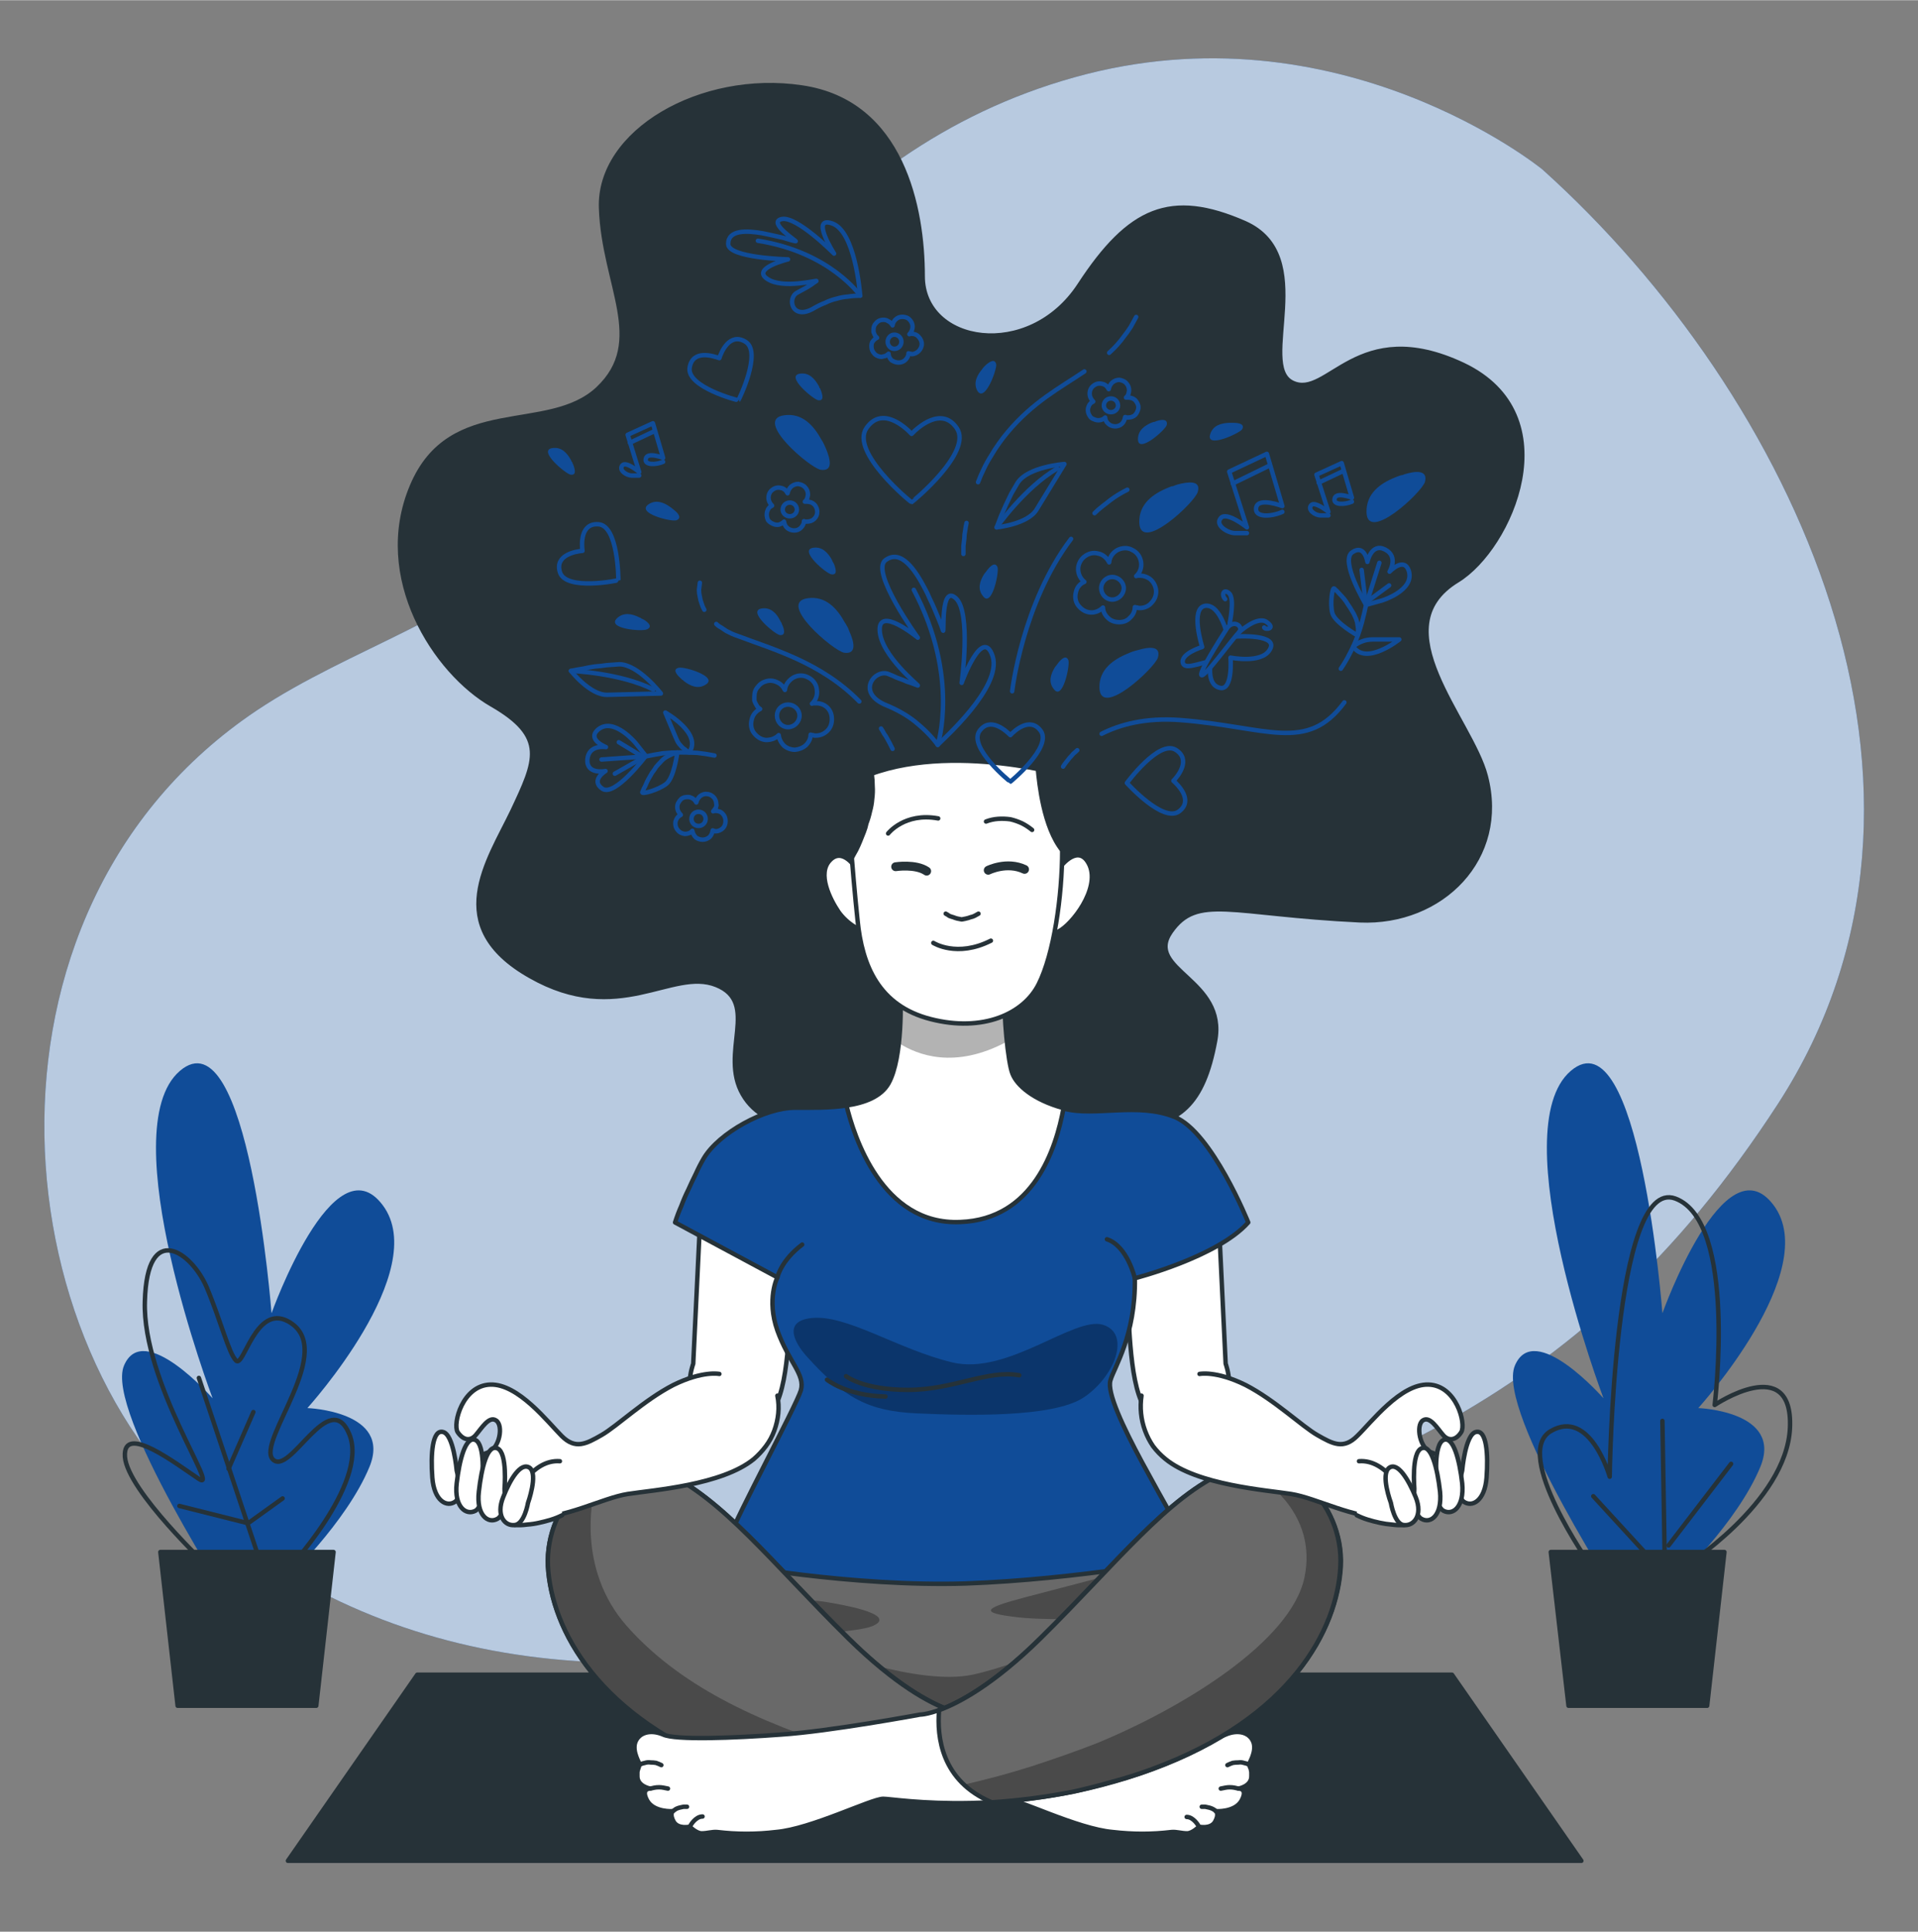 <svg xmlns="http://www.w3.org/2000/svg" viewBox="0 0 433 436" width="700" height="705"><rect x="0" y="0" width="433" height="436" fill="#808080" stroke="none"/><title>Hope Wellness Center</title><defs><clipPath clipPathUnits="userSpaceOnUse" id="cp1"><path d="m216.79 275.84c16.47-0.65 21.64-16.5 23.26-25.71-6.87-1.9-10.42-5.25-11.47-7.76-1.05-2.51-2.11-14.32-1.69-17.05l-23.57-0.64c0 0 0.63 13.9-2.74 19.79-1.72 3-5.38 4.38-9.47 5 1.56 6.61 7.89 27.08 25.68 26.37z"></path></clipPath><clipPath clipPathUnits="userSpaceOnUse" id="cp2"><path d="m214.4 386c-4.46-1.61-12.24-5.71-22.9-16.22-17.5-17.28-28.5-31.78-42-37.78-13.5-6-26.5 7.25-25.75 21.5 0.75 14.25 11.25 34.25 42.5 45.75q4.36 1.59 8.83 2.86 4.47 1.28 9.03 2.22 4.55 0.94 9.15 1.54 4.61 0.6 9.25 0.87c11.36-4.74 12.42-14.74 11.89-20.74z"></path></clipPath><clipPath clipPathUnits="userSpaceOnUse" id="cp3"><path d="m212 386c4.45-1.61 12.23-5.71 22.9-16.22 17.5-17.25 28.5-31.75 42-37.75 13.5-6 26.5 7.25 25.75 21.5-0.75 14.25-11.25 34.25-42.5 45.75q-4.37 1.59-8.84 2.87-4.47 1.27-9.02 2.21-4.55 0.94-9.16 1.54-4.61 0.6-9.25 0.87c-11.35-4.77-12.4-14.77-11.88-20.77z"></path></clipPath></defs><style>		.s0 { fill: #104c98 } 		.s1 { opacity: .7;fill: #ffffff } 		.s2 { fill: #263238;stroke: #263238;stroke-linecap: round;stroke-linejoin: round } 		.s3 { fill: none;stroke: #263238;stroke-linecap: round;stroke-linejoin: round } 		.s4 { fill: #696969;stroke: #263238;stroke-linecap: round;stroke-linejoin: round } 		.s5 { opacity: .3;fill: #000000 } 		.s6 { fill: #ffffff;stroke: #263238;stroke-linecap: round;stroke-linejoin: round } 		.s7 { fill: #104c98;stroke: #263238;stroke-linecap: round;stroke-linejoin: round } 		.s8 { fill: #ffffff } 		.s9 { fill: none;stroke: #263238;stroke-linecap: round;stroke-linejoin: round;stroke-width: 2 } 		.s10 { fill: #696969 } 		.s11 { fill: none;stroke: #104c98;stroke-linecap: round;stroke-linejoin: round } 		.s12 { fill: #263238;stroke: #104c98;stroke-linecap: round;stroke-linejoin: round } 	</style><g id="freepik--background-simple--inject-93"><path class="s0" d="m348.2 38.2c0 0-45.9-37.5-105.6-20.8-59.6 16.6-84.6 68-118.9 103.4-17.9 18.5-44.4 25.3-65.7 39.5-68.1 45.6-58 148-5.5 186.7 45.5 33.4 102.3 36.9 176.2 12.3 74-24.7 126.8-39.5 172.7-110.2 45.8-70.7 3.4-160-53.2-210.9z"></path><path class="s1" d="m348.2 38.2c0 0-45.9-37.5-105.6-20.8-59.6 16.6-84.6 68-118.9 103.4-17.9 18.5-44.4 25.3-65.7 39.5-68.1 45.6-58 148-5.5 186.7 45.5 33.4 102.3 36.9 176.2 12.3 74-24.7 126.8-39.5 172.7-110.2 45.8-70.7 3.4-160-53.2-210.9z"></path></g><g id="freepik--Carpet--inject-93"><path fill-rule="evenodd" class="s2" d="m357 420h-292l29.2-42h233.6l29.2 42z"></path></g><g id="freepik--Plants--inject-93"><path class="s0" d="m367.1 363.6c0 0-29.5-45.1-25.1-55.4 4.4-10.4 20 7.4 20 7.4 0 0-22.9-60.6-7.4-73.9 15.5-13.3 20.7 54.7 20.7 54.7 0 0 14-39.2 25.1-24.4 11.1 14.8-17 45.8-17 45.8 0 0 19.2 0.7 14 13.3-5.2 12.6-19.2 25.8-19.2 25.8z"></path><path class="s3" d="m359 353.2c0 0-17.7-25.1-8.9-30.2 8.9-5.2 13.3 10.3 13.3 10.3 0 0 0.8-67.9 14.8-62.8 14 5.2 8.9 46.6 8.9 46.6 0 0 17.7-11.9 17 5.1-0.7 17-24.4 31.8-24.4 31.8"></path><path fill-rule="evenodd" class="s3" d="m375.3 354.7l-15.6-17"></path><path fill-rule="evenodd" class="s3" d="m376 362.8l-0.7-42.1"></path><path fill-rule="evenodd" class="s3" d="m376.7 348.8l14.1-18.4"></path><path fill-rule="evenodd" class="s2" d="m389.3 350.3h-39.2l4 34.7h31.3l3.9-34.7z"></path><path class="s0" d="m53.1 363.6c0 0-29.5-45.1-25.1-55.4 4.4-10.4 20 7.4 20 7.4 0 0-22.9-60.6-7.4-73.9 15.5-13.3 20.7 54.7 20.7 54.7 0 0 14-39.2 25.1-24.4 11.1 14.8-17 45.8-17 45.8 0 0 19.2 0.7 14 13.3-5.2 12.6-19.2 25.8-19.2 25.8z"></path><path class="s3" d="m47.2 353.8c0 0-18.4-17.3-19-25-0.5-7.8 11.7 1.7 16.7 5 5 3.3-12.8-21.7-12.2-40.1 0.5-18.3 10.5-11.1 13.9-3.3 3.3 7.8 5 15 6.7 16.7 1.7 1.7 4.4-12.8 11.7-8.9 11.5 6.2-7.3 27.2-3.4 31.2 3.9 3.9 12.8-16.7 17.3-5.6 4.4 11.1-14.5 31.1-14.5 31.1"></path><path fill-rule="evenodd" class="s3" d="m58.8 352.7l-13.9-41.7"></path><path fill-rule="evenodd" class="s3" d="m51.6 331.5l5.6-12.8"></path><path fill-rule="evenodd" class="s3" d="m40.5 339.9l15.5 3.9 7.8-5.6"></path><path fill-rule="evenodd" class="s2" d="m75.3 350.3h-39.1l3.9 34.7h31.3l3.9-34.7z"></path></g><g id="freepik--Character--inject-93"><g id="freepik--Hair--inject-93"><path class="s2" d="m187.7 255c0 0-14.7 1.3-20-8-5.4-9.3 4-20.7-6-24.7-10-4-22 9.4-42-2-20-11.3-9.4-26-4-37.3 5.3-11.3 8-16.7-4.7-24-12.7-7.3-26.7-28.7-18-49.3 8.7-20.7 30.7-11.4 42-22 11.3-10.7 1.3-23.4 0.7-40.7-0.7-17.3 22.6-30.7 45.3-27.3 22.7 3.3 27.3 27.3 27.3 42.6 0 15.4 24 19.4 35.4 2 11.3-17.3 20.6-21.3 37.3-14 16.7 7.4 2.7 32 10.7 36 8 4 14.6-15.3 38.6-4 24 11.4 10.7 41.4-1.3 48.7-17.5 10.7 3.1 31.4 6.4 44.1 4.9 18.6-10 33.4-28.4 32.6-29.3-1.4-36.7-6-42.7 2.6-6 8.7 12.7 10.7 10 24.7-2.6 14-8 19.3-20 19.3-12 0-19.3-10.6-32-5.3-12.6 5.3-28.6 9.3-34.6 6z"></path></g><path class="s4" d="m164.5 350.5q-0.8 3-1.4 6-0.5 3.1-0.8 6.2-0.3 3-0.3 6.1 0 3.1 0.2 6.2c1.3 12.8 7.8 19.5 36 23.8 28.3 4.2 47.8 0.7 63.5-6.8 15.8-7.5 12.2-34.4 8.1-40.6-4.1-6.1-19.8-7.4-45.3-5.1-25.5 2.2-41.3-1.8-50.5-0.3-9.3 1.5-9.5 4.5-9.5 4.5z"></path><path class="s5" d="m254.5 354.5c0 0-13.5 3.5-23 6-9.5 2.5-10.5 3.5-2 4.5 8.5 1 24.5 0 24.5 0 0 0-22.5 10.5-34.5 13-12 2.5-34-5.5-36.5-7.5-2.5-2 10.5-2 14-3.5 3.5-1.5 1.5-3.5-11-5.5-12.5-2-10 9.5 1 17.5 11 8 17.5 10.5 31.8 8 14.2-2.5 33.7-8.5 40.2-20.5 6.5-12-4.5-12-4.5-12z"></path><path class="s6" d="m158.1 274.4l-1.6 33.4c0 0-3 7.8 2.4 12.8 5.4 5 12.3 3.5 16-3 3.6-6.4 3.1-21.4 4-27.3 1-5.9-6.2-12-12.1-14.2-6-2.2-8.7-1.6-8.7-1.6z"></path><path class="s6" d="m275.1 274.4l1.6 33.4c0 0 3 7.8-2.4 12.8-5.3 5-12.3 3.5-16-3-3.7-6.4-3.2-21.4-4.1-27.3-0.9-5.9 6.3-12 12.2-14.2 5.9-2.2 8.7-1.6 8.7-1.6z"></path><path class="s7" d="m203.3 224.7c0 0 0.6 13.9-2.7 19.8-3.4 5.9-14.1 5.5-21.1 5.5-6.9 0-17.2 5.7-20.6 11.4q-1 1.7-1.8 3.5-0.9 1.8-1.7 3.6-0.9 1.8-1.6 3.7-0.8 1.8-1.4 3.7l23.1 12.4c0 0-2.5 4.9 0 12 2.6 7.2 6.3 9.9 5.3 13.5-1.1 3.6-14.8 29-16 33q-0.2 0.7-0.5 1.4-0.2 0.7-0.4 1.5-0.1 0.7-0.3 1.4-0.2 0.7-0.3 1.4c-0.1 0.5 29.3 5.7 54.7 4.9 25.5-0.9 51.8-5.9 51.8-5.9 0 0-7.8-13.7-12-21.5-4.2-7.8-8-15.8-7.1-18.5 0.8-2.8 5.7-10.1 5.5-23 0 0 18.7-4.8 25.6-12.6 0 0-8.2-20.4-16.6-23.8-8.4-3.4-18.1 0-25-1.9-6.9-1.9-10.5-5.3-11.6-7.8-1-2.5-2.1-14.3-1.7-17z"></path><path class="s5" d="m182 306c0 0-7-7.5 1-8.5 8-1 19.5 7 32 10 12.5 3 27.5-10.5 34-8.5 6.5 2 2.5 12-4.5 16.5-7 4.5-26.5 4-37.5 3.5-11-0.5-16.5-3.5-25-13z"></path><path class="s3" d="m191 310.6c0 0 3.8 3.1 14 3.1 10.2 0 18-4.6 25.1-3.3"></path><path class="s3" d="m186.7 311.4c0 0 4.3 3.6 13.2 3.8"></path><path class="s3" d="m175.5 288.3c0 0 0.8-3.8 5.6-7.4"></path><path class="s3" d="m256.2 288.5c0 0-1.7-7.3-6.3-8.8"></path><path class="s8" d="m216.8 275.8c16.5-0.6 21.6-16.5 23.3-25.7-6.9-1.9-10.5-5.2-11.5-7.7-1.1-2.5-2.1-14.4-1.7-17.1l-23.6-0.6c0 0 0.6 13.9-2.7 19.8-1.7 3-5.4 4.4-9.5 5 1.6 6.6 7.9 27.1 25.7 26.3z"></path><g id="Clip-Path" clip-path="url(#cp1)"><g><path class="s5" d="m227.3 235.1q-0.2-1.3-0.3-2.5-0.1-1.2-0.1-2.4-0.1-1.2-0.1-2.4 0-1.3 0.1-2.5l-23.6-0.6q0.1 1.3 0.1 2.7 0 1.3-0.1 2.7 0 1.3-0.1 2.6-0.1 1.4-0.3 2.7c4.2 2.7 12.6 6 24.4-0.3z"></path></g></g><path class="s3" d="m216.8 275.8c16.5-0.6 21.6-16.5 23.3-25.7-6.9-1.9-10.5-5.2-11.5-7.7-1.1-2.5-2.1-14.4-1.7-17.1l-23.6-0.6c0 0 0.6 13.9-2.7 19.8-1.7 3-5.4 4.4-9.5 5 1.6 6.6 7.9 27.1 25.7 26.3z"></path><path class="s6" d="m193.3 196c0 0-3-4.9-5.9-1.9-3 3 0 8.9 1.9 11.7 1.9 2.7 5.5 4.9 6.3 3.8 0.9-1.1-2.3-13.6-2.3-13.6z"></path><path class="s6" d="m239.4 195.6c0 0 4.2-5.6 6.6-0.3 2.3 5.4-4 13.4-7 14.9-3 1.5-1.5-3.4-1.3-5.1 0.2-1.7 1.7-9.5 1.7-9.5z"></path><path class="s6" d="m191 177.3c0 0 1.5 20.2 2.6 30.4 1 10.2 4.8 19.3 16.5 22.3 11.7 3 21-1.1 24.4-7.9 3.4-6.8 5.3-19.7 5.3-30.3v-17c0 0-30.1-8.5-48.8 2.5z"></path><path class="s3" d="m213.5 206.2q0.4 0.2 0.8 0.5 0.5 0.2 0.9 0.3 0.5 0.2 0.9 0.3 0.5 0.1 1 0.2 0.5-0.1 1-0.2 0.5-0.1 1-0.3 0.5-0.1 0.9-0.3 0.5-0.3 0.9-0.5"></path><path class="s3" d="m210.7 212.8c0 0 5.3 3.4 13-0.5"></path><path class="s9" d="m202.2 195.6c0 0 4.5-0.7 7 1"></path><path class="s9" d="m223.1 196.4c0 0 4.2-2.1 8.2-0.2"></path><path class="s2" d="m192.3 193.6q0.5-0.9 1-1.8 0.5-1 0.9-2 0.4-1 0.8-2 0.4-1 0.6-2 0.5-1.3 0.8-2.7 0.4-1.4 0.5-2.8 0.2-1.5 0.1-2.9 0-1.4-0.2-2.8-0.7 0.3-1.5 0.6-0.7 0.3-1.5 0.6-0.7 0.3-1.4 0.7-0.7 0.4-1.4 0.8c-0.5 0.3 0.6 7.9 1.3 16.3z"></path><path class="s2" d="m239.8 191.9q0-0.1 0-0.2v-17c0 0-2.1-0.5-5.5-1.2 0.3 3.3 1.3 13.2 5.5 18.4z"></path><path class="s3" d="m200.5 188.1c0 0 3.7-4.8 11.3-3.4"></path><path class="s3" d="m222.6 185.4q1.3-0.5 2.7-0.6 1.4-0.1 2.8 0.1 1.3 0.3 2.6 0.9 1.2 0.6 2.3 1.5"></path><path class="s6" d="m218.8 387c-0.1 0-9.8 0-27.3-17.3-17.5-17.2-28.5-31.7-42-37.7-13.5-6-26.5 7.3-25.8 21.5 0.8 14.3 11.3 34.3 42.5 45.8 31.3 11.5 58 6.7 60.8 6.7 2.7 0 16.2 6.8 24.2 7.5q1.7 0.2 3.4 0.3 1.6 0.1 3.3 0.1 1.6 0 3.3-0.1 1.6-0.1 3.3-0.3c1.1-0.1 2.2 0.3 3.5 0.3 1.2 0 2.7-1.5 2.7-1.5 0 0 2.6 0.6 3.6-1.1 1-1.8 0.2-2.4 0.2-2.4 0 0 4.3 0.3 5.8-2.4 1.5-2.8-0.7-2.7-0.7-2.7 0 0 3-0.5 2.9-2.9q0-0.3 0-0.7 0-0.3-0.1-0.6 0-0.3-0.2-0.6-0.1-0.4-0.2-0.7c-0.1-0.1 1.7-2.7 1-4.9-0.8-2.3-3.5-3-6.3-1.8-2.7 1.3-16 0.8-26.7 0-10.8-0.7-31.3-4.5-31.3-4.5z"></path><path class="s10" d="m214.4 386c-4.5-1.6-12.2-5.7-22.9-16.2-17.5-17.3-28.5-31.8-42-37.8-13.5-6-26.5 7.2-25.8 21.5 0.8 14.2 11.3 34.3 42.5 45.8q4.4 1.5 8.9 2.8 4.5 1.3 9 2.2 4.6 1 9.2 1.6 4.6 0.6 9.2 0.8c11.4-4.7 12.4-14.7 11.9-20.7z"></path><g id="Clip-Path" clip-path="url(#cp2)"><g><path class="s5" d="m210.2 401.3c-5-1.8-10.7-3.8-17.2-5.8-23-7-40-15.5-51.5-28.5-11.5-13-7.5-29.5-7.5-29.5l-2.6-2.4q-2 1.7-3.4 3.9-1.5 2.1-2.5 4.4-1 2.4-1.4 5-0.5 2.5-0.3 5.1c0.7 14.2 11.2 34.2 42.5 45.7q4.3 1.6 8.8 2.9 4.5 1.3 9 2.2 4.6 1 9.2 1.6 4.6 0.6 9.2 0.8 1.1-0.4 2.1-1 1.1-0.5 2.1-1.2 0.9-0.7 1.8-1.5 0.9-0.8 1.7-1.7z"></path></g></g><path class="s3" d="m214.4 386c-4.5-1.6-12.2-5.7-22.9-16.2-17.5-17.3-28.5-31.8-42-37.8-13.5-6-26.5 7.2-25.8 21.5 0.8 14.2 11.3 34.3 42.5 45.8q4.4 1.5 8.9 2.8 4.5 1.3 9 2.2 4.6 1 9.2 1.6 4.6 0.6 9.2 0.8c11.4-4.7 12.4-14.7 11.9-20.7z"></path><path class="s6" d="m282 398.3q-0.6-0.3-1.2-0.4-0.6-0.2-1.2-0.1-0.7 0-1.3 0.1-0.6 0.2-1.2 0.5"></path><path class="s6" d="m279.6 403.7q-0.4-0.1-0.9-0.2-0.5-0.1-1.1-0.1-0.5 0-1 0.1-0.5 0.1-1 0.2"></path><path class="s6" d="m274.5 408.8q-0.3-0.3-0.7-0.5-0.4-0.2-0.8-0.3-0.4-0.1-0.9-0.2-0.4 0-0.8 0"></path><path class="s6" d="m270.5 412c0 0-1.1-1.9-2.6-1.9"></path><path class="s6" d="m207.7 387c0 0 9.7 0 27.2-17.3 17.5-17.2 28.5-31.7 42-37.7 13.5-6 26.5 7.3 25.8 21.5-0.8 14.3-11.3 34.3-42.5 45.8-31.3 11.5-58 6.7-60.8 6.7-2.7 0-16.2 6.8-24.2 7.5q-1.7 0.2-3.3 0.3-1.7 0.1-3.4 0.1-1.6 0-3.3-0.1-1.6-0.1-3.3-0.3c-1.1-0.1-2.2 0.3-3.5 0.3-1.2 0-2.7-1.5-2.7-1.5 0 0-2.6 0.6-3.6-1.1-1-1.8-0.2-2.4-0.2-2.4 0 0-4.3 0.3-5.8-2.4-1.5-2.8 0.7-2.7 0.7-2.7 0 0-3-0.5-2.9-2.9q0-0.3 0-0.7 0-0.3 0.1-0.6 0.1-0.3 0.2-0.6 0.1-0.4 0.2-0.6c0.1-0.2-1.7-2.8-1-5 0.8-2.3 3.5-3 6.3-1.8 2.7 1.3 16 0.8 26.7 0 10.8-0.7 31.3-4.5 31.3-4.5z"></path><path class="s10" d="m212 386c4.4-1.6 12.2-5.7 22.9-16.2 17.5-17.3 28.5-31.8 42-37.8 13.5-6 26.5 7.3 25.7 21.5-0.7 14.3-11.2 34.3-42.5 45.8q-4.3 1.6-8.8 2.8-4.5 1.3-9 2.3-4.6 0.9-9.2 1.5-4.6 0.6-9.2 0.9c-11.4-4.8-12.4-14.8-11.9-20.8z"></path><g id="Clip-Path" clip-path="url(#cp3)"><g><path class="s5" d="m302.7 353.5c0.5-9.9-5.7-19.4-14-22.1l-3.7 2.6c0 0 12.5 7.5 9.5 22-3 14.5-27.5 29.5-47 37.5q-3.6 1.4-7.3 2.7-3.7 1.3-7.4 2.5-3.8 1.2-7.5 2.2-3.8 1-7.6 1.9 0.7 0.7 1.4 1.2 0.7 0.6 1.5 1.1 0.8 0.5 1.6 0.9 0.8 0.4 1.7 0.7 4.6-0.2 9.2-0.8 4.6-0.6 9.2-1.6 4.6-0.9 9-2.2 4.5-1.3 8.9-2.8c31.2-11.5 41.7-31.5 42.5-45.8z"></path></g></g><path class="s3" d="m212 386c4.4-1.6 12.2-5.7 22.9-16.2 17.5-17.3 28.5-31.8 42-37.8 13.5-6 26.5 7.3 25.7 21.5-0.7 14.3-11.2 34.3-42.5 45.8q-4.3 1.6-8.8 2.8-4.5 1.3-9 2.3-4.6 0.9-9.2 1.5-4.6 0.6-9.2 0.9c-11.4-4.8-12.4-14.8-11.9-20.8z"></path><path class="s6" d="m144.4 398.3q0.6-0.3 1.2-0.4 0.6-0.2 1.3-0.1 0.6 0 1.2 0.1 0.6 0.2 1.2 0.5"></path><path class="s6" d="m146.8 403.7q0.4-0.1 0.9-0.2 0.5-0.1 1.1-0.1 0.5 0 1 0.1 0.5 0.1 1 0.2"></path><path class="s6" d="m151.9 408.8q0.4-0.3 0.7-0.5 0.4-0.2 0.8-0.3 0.4-0.1 0.9-0.2 0.4 0 0.8 0"></path><path class="s6" d="m155.9 412c0 0 1.1-2 2.7-2"></path><path class="s6" d="m162.4 310.1c0 0-3.7-0.8-10.4 2.5-6.6 3.4-12.7 9.3-16.2 11.3-3.5 2-5.9 3.3-9 0.2-3.1-3.1-9.8-11.8-16.1-11.6-6.3 0.2-8.5 8.8-7.4 10.7 1.2 1.8 2.8 2.2 4.1 0.7 1.3-1.5 3-4.4 4.6-3.3 1.7 1.1 0.8 6.3-1.8 7.2-2.6 0.9-9.6 5.3-8 7.9 1.7 2.6 11.1 6.1 18.1 6.7 7 0.5 15.7-4.3 21.4-5.2 5.8-0.9 21.3-2 28.5-7.9q1.5-1.3 2.7-2.9 1.2-1.6 1.9-3.5 0.7-1.9 0.9-3.9 0.2-2-0.2-4"></path><path class="s6" d="m103.1 331.9c0 0-0.7-8.2-3.1-8.7-2.4-0.6-2.8 5-2.4 10.3 0.4 5.3 3.3 6.8 5.2 5.4 1.8-1.5 0.3-7 0.3-7z"></path><path class="s6" d="m108.9 334.1c0 0 0.7-8.1-1.6-9.1-2.2-0.9-3.6 4.5-4.2 9.8-0.6 5.3 2.1 7.3 4.2 6.2 2.1-1.1 1.6-6.9 1.6-6.9z"></path><path class="s6" d="m113.9 336c0 0 0.7-8.1-1.6-9.1-2.3-1-3.6 4.4-4.2 9.8-0.6 5.3 2.1 7.3 4.2 6.1 2-1.1 1.6-6.8 1.6-6.8z"></path><path class="s6" d="m126.9 342q-1.2 0.6-2.5 1-1.3 0.4-2.7 0.7-1.3 0.3-2.7 0.4-1.4 0.2-2.8 0.1-0.1-0.6-0.1-1.1-0.1-0.6-0.1-1.2-0.1-0.6-0.1-1.1 0-0.6 0-1.2c0-2 4.2-10.3 10.5-9.8"></path><path class="s6" d="m119.2 339.2c0 0 2.3-6.4 0.4-7.9-2-1.4-4.4 2.5-6 6.6-1.7 4.2 0.4 6.6 2.6 6.3 2.2-0.2 3-5 3-5z"></path><path class="s6" d="m270.8 310.1c0 0 3.7-0.8 10.4 2.5 6.6 3.4 12.7 9.3 16.2 11.3 3.5 2 5.9 3.3 9 0.2 3.2-3.1 9.8-11.8 16.1-11.6 6.3 0.2 8.5 8.8 7.4 10.7-1.1 1.8-2.8 2.2-4.1 0.7-1.3-1.5-3-4.4-4.6-3.3-1.6 1.1-0.7 6.3 1.9 7.2 2.6 0.9 9.6 5.3 7.9 7.9-1.7 2.6-11.1 6.1-18.1 6.7-7 0.5-15.7-4.3-21.4-5.2-5.7-0.9-21.2-2-28.4-7.9q-1.6-1.3-2.8-2.9-1.1-1.6-1.8-3.5-0.7-1.9-0.9-3.9-0.2-2 0.1-4"></path><path class="s6" d="m330.1 331.9c0 0 0.7-8.2 3.1-8.7 2.4-0.6 2.8 5 2.4 10.3-0.4 5.3-3.3 6.8-5.2 5.4-1.8-1.5-0.3-7-0.3-7z"></path><path class="s6" d="m324.3 334.1c0 0-0.7-8.1 1.6-9.1 2.2-0.9 3.6 4.5 4.2 9.8 0.5 5.3-2.1 7.3-4.2 6.2-2.1-1.1-1.6-6.9-1.6-6.9z"></path><path class="s6" d="m319.3 336c0 0-0.7-8.1 1.6-9.1 2.2-1 3.6 4.4 4.2 9.8 0.5 5.3-2.1 7.3-4.2 6.1-2-1.1-1.6-6.8-1.6-6.8z"></path><path class="s6" d="m306.3 342q1.2 0.6 2.5 1 1.3 0.4 2.7 0.7 1.4 0.3 2.7 0.4 1.4 0.2 2.8 0.1 0.1-0.6 0.1-1.1 0.1-0.6 0.2-1.2 0-0.6 0-1.1 0.1-0.6 0.1-1.2c0-2-4.3-10.3-10.6-9.8"></path><path class="s6" d="m314 339.2c0 0-2.4-6.4-0.4-7.9 1.9-1.4 4.3 2.5 6 6.6 1.7 4.2-0.5 6.6-2.7 6.3-2.1-0.2-2.9-5-2.9-5z"></path></g><g id="freepik--Graphics--inject-93"><path class="s11" d="m235 165c-2.4-3.4-6-0.1-6.9 0.9-1-1-4.6-4.3-7-0.9-2.5 3.7 6.9 11.4 7 11.4 0 0 9.4-7.7 6.9-11.4z"></path><path class="s11" d="m211.7 168.1q-1.1-1.5-2.4-2.8-1.3-1.3-2.8-2.5-1.4-1.1-3-2-1.6-0.9-3.3-1.6c-7.3-2.9-2.5-8.6 0.6-7q0.8 0.3 1.6 0.7 0.8 0.3 1.6 0.6 0.8 0.4 1.6 0.6 0.8 0.3 1.6 0.6c0.5 0.2-8.3-6.7-8.6-12.4-0.3-5.7 8.6 1.6 8.6 1.6 0 0-10.8-14.9-7.3-17.5 3.5-2.6 6.7 2.2 8.9 6.4q0.6 1.1 1.1 2.3 0.6 1.2 1.1 2.4 0.5 1.2 1 2.4 0.5 1.2 0.9 2.4c0.3 0.8-0.6-10.5 2.9-7.3 3.5 3.2 1.3 19.1 1.3 19.1 0 0 4.7-13 7-6 2.2 7-11.5 19-12.4 20z"></path><path class="s11" d="m211.7 168.1c0 0 5-15.3-5.4-35"></path><path class="s11" d="m194.2 66.7q-1.4 0-2.7 0.2-1.4 0.1-2.7 0.5-1.3 0.3-2.5 0.9-1.3 0.5-2.5 1.2c-5 3-6.2-2.3-3.8-3.5q0.6-0.3 1.1-0.6 0.6-0.3 1.1-0.6 0.6-0.4 1.1-0.7 0.5-0.4 1-0.7c0.4-0.3-7.6 1.9-11.1-0.5-3.6-2.4 4.7-4.4 4.7-4.4 0 0-13.6-0.3-13.5-3.5 0-3.2 4.2-3 7.7-2.4q0.9 0.2 1.9 0.4 0.9 0.2 1.8 0.4 1 0.2 1.9 0.5 0.9 0.3 1.9 0.5c0.6 0.2-6.5-4.3-3.1-5 3.4-0.7 11.8 7.8 11.8 7.8 0 0-5.5-8.6-0.4-6.8 5.1 1.8 6.2 15.3 6.3 16.3z"></path><path class="s11" d="m194.2 66.7c0 0-6.7-9.8-23.1-12.4"></path><path class="s11" d="m257.4 129.9q-0.1 0-0.3 0-0.1 0-0.2 0-0.1 0-0.2 0-0.1 0.1-0.2 0.1c0.9-0.8 1.3-2 1.1-3.2-0.2-1.2-0.9-2.2-2-2.7-1-0.6-2.3-0.5-3.3 0-1.1 0.6-1.8 1.6-1.9 2.8-0.5-1-1.4-1.8-2.5-2-1.1-0.3-2.2 0-3.1 0.7-0.8 0.6-1.4 1.7-1.4 2.8 0 1.1 0.5 2.2 1.4 2.9-1 0.4-1.7 1.3-1.9 2.3-0.3 1.1-0.1 2.2 0.5 3 0.7 0.9 1.6 1.5 2.7 1.6 1 0.1 2.1-0.3 2.9-1.1 0 0.9 0.5 1.8 1.2 2.4 0.6 0.6 1.5 0.9 2.5 0.9 0.9 0 1.8-0.3 2.4-1 0.7-0.6 1.1-1.5 1.1-2.4q0.2 0 0.3 0.1 0.1 0 0.3 0 0.1 0.1 0.3 0.1 0.1 0 0.3 0c0.9 0 1.9-0.4 2.5-1.1 0.7-0.7 1.1-1.6 1.1-2.6 0-0.9-0.4-1.9-1.1-2.6-0.6-0.6-1.6-1-2.5-1z"></path><path fill-rule="evenodd" class="s11" d="m251.1 135.3c-1.4 0-2.5-1.2-2.5-2.6 0-1.3 1.1-2.5 2.5-2.5 1.4 0 2.6 1.2 2.6 2.5 0 1.4-1.2 2.6-2.6 2.6z"></path><path class="s11" d="m184.2 158.7q-0.1 0-0.2 0-0.1 0-0.2 0-0.2 0-0.3 0-0.1 0-0.2 0.1c0.9-0.8 1.3-2 1.1-3.2-0.1-1.2-0.9-2.2-1.9-2.7-1.1-0.6-2.3-0.6-3.4 0-1 0.6-1.8 1.6-1.9 2.8-0.4-0.8-1-1.4-1.7-1.7-0.8-0.4-1.6-0.5-2.4-0.3-0.8 0.2-1.5 0.6-2 1.3-0.6 0.6-0.8 1.4-0.8 2.3q0 0.4 0 0.8 0.1 0.3 0.3 0.7 0.2 0.4 0.4 0.7 0.3 0.3 0.6 0.5c-1 0.5-1.7 1.4-1.9 2.4-0.3 1.1-0.1 2.2 0.5 3 0.7 0.9 1.6 1.5 2.7 1.6 1.1 0 2.1-0.3 2.9-1.1 0.1 0.9 0.5 1.7 1.2 2.4 0.7 0.6 1.6 0.9 2.5 0.9 0.9-0.1 1.7-0.4 2.4-1 0.7-0.7 1.1-1.5 1.1-2.4q0.2 0 0.3 0.1 0.2 0 0.3 0 0.1 0.1 0.3 0.1 0.1 0 0.3 0c1 0 1.9-0.4 2.6-1.1 0.7-0.7 1-1.6 1-2.6 0-1-0.3-1.9-1-2.6-0.7-0.7-1.6-1-2.6-1z"></path><path fill-rule="evenodd" class="s11" d="m177.9 164.1c-1.4 0-2.5-1.2-2.5-2.6 0-1.4 1.1-2.5 2.5-2.5 1.4 0 2.6 1.1 2.6 2.5 0 1.4-1.2 2.6-2.6 2.6z"></path><path class="s11" d="m182.2 113.2q-0.1 0-0.2 0 0 0-0.1 0-0.1 0-0.1 0-0.1 0-0.1 0 0.1-0.1 0.3-0.3 0.1-0.2 0.2-0.4 0.1-0.2 0.1-0.4 0.1-0.3 0.1-0.5c0-0.6-0.2-1.2-0.6-1.6-0.4-0.5-1-0.7-1.6-0.8-0.6 0-1.1 0.2-1.6 0.6-0.4 0.4-0.7 0.9-0.8 1.5-0.3-0.6-0.8-1.1-1.5-1.2-0.7-0.2-1.4 0-1.9 0.4-0.6 0.4-0.9 1.1-0.9 1.8 0 0.7 0.3 1.3 0.8 1.8q-0.2 0.1-0.5 0.3-0.2 0.2-0.4 0.5-0.1 0.2-0.2 0.5-0.1 0.3-0.1 0.7 0 0.7 0.3 1.3 0.4 0.5 1.1 0.8 0.6 0.3 1.3 0.2 0.7-0.2 1.2-0.7c0.1 0.6 0.3 1.1 0.8 1.5 0.4 0.3 0.9 0.5 1.5 0.5 0.6 0 1.1-0.2 1.5-0.6 0.4-0.4 0.7-0.9 0.7-1.5q0.1 0 0.2 0.1 0.1 0 0.2 0 0.1 0 0.1 0 0.1 0 0.2 0c0.6 0 1.2-0.2 1.6-0.6 0.5-0.5 0.7-1 0.7-1.6 0-0.6-0.2-1.2-0.7-1.7-0.4-0.4-1-0.6-1.6-0.6z"></path><path fill-rule="evenodd" class="s11" d="m178.3 116.5c-0.9 0-1.6-0.7-1.6-1.5 0-0.9 0.7-1.6 1.6-1.6 0.9 0 1.6 0.7 1.6 1.6 0 0.8-0.7 1.5-1.6 1.5z"></path><path class="s11" d="m161.6 183q-0.1 0-0.2 0 0 0-0.1 0-0.1 0-0.1 0-0.1 0.1-0.2 0.1 0.2-0.2 0.3-0.4 0.2-0.2 0.3-0.4 0.1-0.2 0.1-0.4 0.1-0.2 0-0.5c0-0.5-0.2-1.1-0.6-1.5-0.4-0.4-0.9-0.7-1.5-0.7-0.5-0.1-1.1 0.1-1.6 0.5-0.4 0.4-0.7 0.9-0.8 1.4-0.3-0.6-0.8-1-1.5-1.2-0.7-0.1-1.4 0-1.9 0.4-0.5 0.5-0.9 1.1-0.9 1.8 0 0.7 0.3 1.3 0.8 1.8-0.6 0.3-1 0.8-1.2 1.5-0.1 0.6 0 1.3 0.4 1.8 0.4 0.6 1 0.9 1.7 1 0.6 0 1.3-0.2 1.7-0.7 0.1 0.6 0.4 1.1 0.8 1.5 0.4 0.3 1 0.5 1.5 0.5 0.6 0 1.1-0.2 1.6-0.6 0.4-0.4 0.6-0.9 0.7-1.5q0 0.1 0.1 0.1 0.1 0 0.2 0 0.1 0 0.2 0.1 0.1 0 0.2 0c0.6 0 1.2-0.3 1.6-0.7 0.4-0.4 0.6-1 0.6-1.6 0-0.6-0.2-1.2-0.6-1.6-0.4-0.5-1-0.7-1.6-0.7z"></path><path fill-rule="evenodd" class="s11" d="m157.7 186.4c-0.9 0-1.6-0.7-1.6-1.6 0-0.9 0.7-1.6 1.6-1.6 0.9 0 1.6 0.7 1.6 1.6 0 0.9-0.7 1.6-1.6 1.6z"></path><path class="s11" d="m205.8 75.3q0 0-0.1 0-0.1 0-0.1 0-0.1 0-0.2 0 0 0-0.1 0.1c0.5-0.5 0.8-1.3 0.7-2-0.1-0.7-0.6-1.4-1.2-1.7-0.7-0.3-1.5-0.3-2.1 0-0.7 0.4-1.1 1-1.2 1.7-0.2-0.4-0.6-0.8-1.1-1-0.4-0.3-1-0.3-1.5-0.2-0.5 0.1-0.9 0.4-1.2 0.8-0.4 0.4-0.5 0.9-0.5 1.4q0 0.3 0 0.5 0.1 0.3 0.2 0.5 0.1 0.2 0.2 0.4 0.2 0.2 0.4 0.4c-0.5 0.2-0.8 0.6-1.1 1-0.2 0.5-0.2 1-0.1 1.5 0.1 0.5 0.4 0.9 0.8 1.3 0.4 0.3 0.9 0.5 1.4 0.5q0.2 0 0.4-0.1 0.2 0 0.5-0.1 0.2-0.1 0.3-0.2 0.2-0.1 0.4-0.3c0 0.6 0.3 1.1 0.7 1.5 0.5 0.3 1 0.5 1.6 0.5 0.5 0 1.1-0.2 1.5-0.6 0.4-0.4 0.7-0.9 0.7-1.5q0.1 0 0.2 0.1 0.1 0 0.2 0 0 0 0.1 0 0.1 0 0.2 0.1c0.6 0 1.2-0.3 1.6-0.7 0.4-0.4 0.7-1 0.7-1.6 0-0.6-0.3-1.2-0.7-1.6-0.4-0.5-1-0.7-1.6-0.7z"></path><path fill-rule="evenodd" class="s11" d="m201.9 78.7c-0.8 0-1.5-0.7-1.5-1.6 0-0.9 0.7-1.6 1.5-1.6 0.9 0 1.6 0.7 1.6 1.6 0 0.9-0.7 1.6-1.6 1.6z"></path><path class="s11" d="m254.7 89.7q-0.1 0-0.2 0 0 0-0.1 0-0.1 0-0.1 0-0.1 0-0.1 0 0.1-0.1 0.3-0.3 0.1-0.2 0.2-0.4 0.1-0.2 0.1-0.4 0.1-0.3 0.1-0.5c0-0.6-0.2-1.2-0.6-1.6-0.4-0.5-1-0.7-1.6-0.8-0.6 0-1.1 0.2-1.6 0.6-0.4 0.4-0.7 0.9-0.8 1.5-0.3-0.6-0.8-1.1-1.5-1.2-0.7-0.2-1.4 0-1.9 0.4-0.6 0.4-0.9 1.1-0.9 1.8 0 0.7 0.3 1.3 0.8 1.8q-0.2 0.1-0.5 0.3-0.2 0.2-0.4 0.5-0.1 0.2-0.2 0.5-0.1 0.3-0.1 0.6 0 0.7 0.4 1.3 0.3 0.6 1 0.8 0.6 0.3 1.3 0.2 0.7-0.1 1.2-0.6c0 0.5 0.3 1.1 0.7 1.4 0.4 0.4 1 0.6 1.6 0.6 0.5 0 1.1-0.2 1.5-0.6 0.4-0.4 0.6-0.9 0.7-1.5q0.1 0 0.1 0 0.1 0.1 0.2 0.1 0.1 0 0.2 0 0.1 0 0.2 0c0.6 0 1.2-0.2 1.6-0.6 0.4-0.5 0.7-1.1 0.7-1.7 0-0.6-0.3-1.1-0.7-1.6-0.4-0.4-1-0.6-1.6-0.6z"></path><path fill-rule="evenodd" class="s11" d="m250.8 93c-0.9 0-1.6-0.7-1.6-1.5 0-0.9 0.7-1.6 1.6-1.6 0.9 0 1.6 0.7 1.6 1.6 0 0.8-0.7 1.5-1.6 1.5z"></path><path class="s11" d="m225 119q0.5-1.3 1-2.6 0.5-1.2 1.1-2.5 0.6-1.3 1.2-2.5 0.7-1.2 1.4-2.4c2.3-3.7 10.6-4.3 10.6-4.3 0 0-4.3 7-6.3 10.3-2 3.3-9 4-9 4z"></path><path class="s11" d="m225 119c0 0 6.3-9 13.7-13.3"></path><path class="s11" d="m128.9 151.4q1.3-0.3 2.7-0.5 1.3-0.3 2.7-0.5 1.4-0.1 2.7-0.3 1.4-0.1 2.8-0.2c4.3 0 9.4 6.6 9.4 6.6 0 0-8.2 0.2-12.1 0.3-3.9 0.1-8.2-5.4-8.2-5.4z"></path><path class="s11" d="m128.9 151.4c0 0 11 0.4 18.6 4.2"></path><path class="s11" d="m277.2 143.8c0 0-1.6-7.5-5.1-7.1-3.5 0.5-0.7 9.3-0.7 9.3 0 0-4.6 1.4-4.4 3.4 0.2 1.9 3.5 0.3 6.4-0.2 0 0-1.2 5.2 1.9 6 3.1 0.9 2.5-6.8 2.5-6.8 0 0 6.9 1.4 8.8-1.7 2.3-3.5-6.5-3.3-9.4-2.9z"></path><path class="s12" d="m277.2 141.5c0 0-6.4 9.8-6 10.8 0.4 1.1 7.3-8.5 8.5-9.6 1.1-1.2-0.9-2.9-2.5-1.2z"></path><path class="s11" d="m279.7 142.7c0 0 4.2-3.9 6.3-2.3 2.1 1.5-0.4 1.8-0.6 1.2"></path><path class="s11" d="m277.6 140.7c0 0 1.2-5.6-0.1-6.8-1.3-1.2-1.8 0.4-0.9 1.3"></path><path class="s11" d="m216 96.6c-3.4-5-8.8-0.2-10.2 1.3-1.4-1.5-6.7-6.4-10.2-1.3-3.7 5.4 10.1 16.8 10.2 16.7 0.1 0 13.9-11.3 10.2-16.7z"></path><path class="s11" d="m168.3 77.1c-3.6-2.2-5.5 2.4-5.9 3.7-1.4-0.5-6-2-6.7 2.1-0.8 4.4 11 7.5 11 7.4 0.1-0.1 5.4-10.9 1.6-13.2z"></path><path class="s11" d="m135.1 118.3c-4.1-0.3-3.8 4.6-3.6 6-1.4 0.1-6.3 0.9-5.1 4.8 1.3 4.3 13.2 1.9 13.2 1.8 0-0.1 0-12.3-4.5-12.6z"></path><path class="s11" d="m266.2 183.1c3.3-2.5-0.3-6-1.3-6.9 1-1 4.1-4.8 0.5-7-3.8-2.3-11 7.5-11 7.5 0.1 0.1 8.2 9.1 11.8 6.4z"></path><path class="s11" d="m247.1 115.8q0.8-0.8 1.7-1.5 0.9-0.7 1.8-1.4 0.9-0.7 1.9-1.3 1-0.6 2-1.1"></path><path class="s11" d="m228.5 156c0 0 2.3-19.9 13.3-34.4"></path><path class="s11" d="m198.9 164.4q0.4 0.6 0.7 1.2 0.4 0.5 0.7 1.1 0.3 0.6 0.6 1.1 0.3 0.6 0.6 1.2"></path><path class="s11" d="m161.7 140.8q0.5 0.5 1.1 0.8 0.6 0.4 1.2 0.8 0.6 0.3 1.2 0.6 0.7 0.3 1.3 0.5c7.9 3 18.9 6 27.5 14.8"></path><path class="s11" d="m158 131.5q-0.1 0.8-0.2 1.6 0 0.8 0.2 1.6 0.1 0.7 0.4 1.5 0.2 0.7 0.6 1.4"></path><path class="s11" d="m250.4 79.6q1-0.9 1.8-1.8 0.9-1 1.6-2 0.8-1 1.5-2.1 0.6-1.1 1.2-2.2"></path><path class="s11" d="m220.8 108.8q0.6-1.6 1.3-3 0.7-1.5 1.6-2.9 0.8-1.4 1.8-2.8 0.9-1.3 2-2.6c5.7-6.8 11.8-10 17.3-13.7"></path><path class="s11" d="m217.5 125q0-0.9 0-1.8 0.1-0.8 0.2-1.7 0-0.9 0.2-1.8 0.1-0.8 0.3-1.7"></path><path class="s11" d="m248.7 165.6c4.1-2.1 10-3.7 17.8-3.1 19.5 1.5 28.5 7.5 37-4"></path><path class="s11" d="m240 173q0.3-0.5 0.7-1 0.4-0.5 0.8-1 0.4-0.4 0.8-0.9 0.5-0.4 0.9-0.8"></path><path class="s11" d="m281.5 120.3h-2.7c-1.6 0-4.6-1.8-3.2-3.4 1.3-1.6 5.9 2.1 5.9 2.1l-4-12.6 8.5-4 3.5 11.8c0 0-5.4-2.1-5.9 0.3-0.5 2.4 3.5 2.1 5.9 1"></path><path fill-rule="evenodd" class="s11" d="m278.3 109.1l8.2-4"></path><path class="s11" d="m299.9 116.3h-1.8c-1.1 0-3-1.2-2.1-2.3 0.8-1 3.9 1.5 3.9 1.5l-2.7-8.4 5.7-2.6 2.3 7.8c0 0-3.6-1.4-3.9 0.2-0.4 1.5 2.3 1.4 3.9 0.7"></path><path fill-rule="evenodd" class="s11" d="m297.7 108.9l5.5-2.6"></path><path class="s11" d="m144.3 107.3h-1.7c-1.1 0-3-1.2-2.1-2.3 0.8-1 3.8 1.5 3.8 1.5l-2.6-8.4 5.7-2.6 2.3 7.8c0 0-3.6-1.4-3.9 0.2-0.4 1.5 2.3 1.4 3.9 0.7"></path><path fill-rule="evenodd" class="s11" d="m142.2 99.9l5.5-2.6"></path><path class="s11" d="m312 135.5c0 0 7.2-2.2 6.1-6.5-1-3.6-4.4 0-4.4 0 0 0 2.1-3.4-1-5-3.1-1.6-4 2.8-4 2.8 0 0-0.6-4.1-3.4-2.2-2.9 1.9 3.1 11.9 3.1 11.9z"></path><path class="s11" d="m302.7 150.9q1.1-1.6 2-3.4 0.9-1.7 1.6-3.5 0.7-1.8 1.2-3.7 0.5-1.9 0.9-3.8l3-9.5"></path><path class="s11" d="m306.5 143.4q0.1-0.7 0.1-1.5-0.1-0.7-0.2-1.4-0.2-0.8-0.5-1.4-0.3-0.7-0.7-1.3-0.4-0.7-0.9-1.4-0.4-0.7-0.9-1.3-0.5-0.6-1.1-1.2-0.5-0.6-1.1-1.1c-0.4-0.4-1 3.4-0.4 5.6 0.7 2.2 5.7 5 5.7 5z"></path><path class="s11" d="m305.5 145.9q0.5-0.4 1-0.7 0.5-0.3 1.1-0.5 0.5-0.2 1.1-0.3 0.6-0.1 1.2-0.1h6c0 0-7.5 6-10.4 1.6z"></path><path fill-rule="evenodd" class="s11" d="m307.4 128.6l0.9 7.4 5.3-3.9"></path><path class="s11" d="m143.5 167.7c0 0-4.8-5.8-8.3-3.2-3 2.3 1.6 4.1 1.6 4.1 0 0-3.9-0.7-4.2 2.8-0.2 3.5 4.1 2.6 4.1 2.6 0 0-3.5 2.1-0.7 4 2.8 1.9 9.8-7.4 9.8-7.4z"></path><path class="s11" d="m161.3 170.5q-2-0.4-3.9-0.6-1.9-0.1-3.9-0.1-1.9 0-3.9 0.2-1.9 0.3-3.8 0.7l-10 0.7"></path><path class="s11" d="m152.9 169.8q-0.7 0.2-1.4 0.5-0.7 0.3-1.3 0.7-0.6 0.4-1.1 1-0.5 0.5-1 1.1-0.4 0.7-0.9 1.3-0.4 0.7-0.8 1.4-0.4 0.7-0.7 1.5-0.4 0.7-0.7 1.5c-0.1 0.5 3.6-0.5 5.4-1.9 1.8-1.4 2.5-7.1 2.5-7.1z"></path><path class="s11" d="m155.6 169.8q-0.6-0.3-1-0.7-0.5-0.3-0.9-0.8-0.4-0.4-0.7-0.9-0.3-0.6-0.5-1.1c-1.1-2.6-2.3-5.5-2.3-5.5 0 0 8.4 4.7 5.4 9z"></path><path fill-rule="evenodd" class="s11" d="m138.8 174.6l6.5-3.7-5.6-3.4"></path><path class="s0" d="m191.8 142.6q-0.1-0.3-0.2-0.5-0.1-0.3-0.2-0.5-0.2-0.3-0.3-0.5-0.1-0.3-0.3-0.5c-1.8-3.3-4.4-6.2-8.5-5.6-7 1 6 12 8.3 12.3 2.9 0.4 2.2-2.5 1.2-4.7z"></path><path class="s0" d="m186.5 101.3c-0.4-0.9-0.7-1.6-1-2-1.8-3.3-4.4-6.2-8.5-5.6-7 1 6 12 8.3 12.3 2.9 0.4 2.1-2.5 1.2-4.7z"></path><path class="s0" d="m256.9 146.7c-0.9 0.2-1.7 0.5-2.1 0.7-3.5 1.4-6.7 3.7-6.6 7.8 0.2 7.1 12.6-4.6 13.2-6.8 0.8-2.8-2.2-2.4-4.5-1.7z"></path><path class="s0" d="m265.9 109.3q-0.3 0.1-0.6 0.2-0.2 0.1-0.5 0.2-0.3 0-0.5 0.1-0.3 0.1-0.5 0.2c-3.5 1.4-6.7 3.7-6.6 7.9 0.2 7.1 12.6-4.6 13.2-6.9 0.8-2.7-2.2-2.3-4.5-1.7z"></path><path class="s0" d="m317.1 107q-0.2 0.1-0.5 0.2-0.3 0-0.5 0.1-0.3 0.1-0.6 0.2-0.2 0.1-0.5 0.2c-3.5 1.4-6.6 3.7-6.5 7.9 0.2 7 12.6-4.6 13.2-6.9 0.7-2.8-2.3-2.4-4.6-1.7z"></path><path class="s0" d="m176.6 141q-0.1-0.1-0.1-0.3-0.1-0.1-0.1-0.2-0.1-0.1-0.2-0.3 0-0.1-0.1-0.2c-0.8-1.6-2.1-3-4.1-2.7-3.5 0.5 2.9 5.8 4 6 1.4 0.2 1.1-1.2 0.6-2.3z"></path><path class="s0" d="m152.2 115.1c-0.4-0.3-0.7-0.6-0.9-0.7-1.5-1.1-3.3-1.7-4.9-0.6-2.9 2 5.2 4 6.3 3.6 1.3-0.5 0.4-1.6-0.5-2.3z"></path><path class="s0" d="m188.3 127.3q-0.1-0.1-0.1-0.2-0.1-0.2-0.2-0.3 0-0.1-0.1-0.2 0-0.1-0.1-0.3c-0.9-1.6-2.2-3-4.2-2.7-3.4 0.5 3 5.9 4.1 6 1.4 0.2 1-1.2 0.6-2.3z"></path><path class="s0" d="m129.4 104.8q-0.1-0.1-0.1-0.2-0.1-0.2-0.1-0.3-0.1-0.1-0.2-0.2 0-0.2-0.1-0.3c-0.9-1.6-2.1-3-4.2-2.7-3.4 0.5 3 5.8 4.1 6 1.4 0.2 1-1.2 0.6-2.3z"></path><path class="s0" d="m145.3 139.8q-0.1 0-0.2-0.1-0.2-0.1-0.3-0.1-0.1-0.1-0.2-0.2-0.2 0-0.3-0.1c-1.6-0.8-3.5-1.2-5 0.2-2.5 2.4 5.8 3.1 6.8 2.5 1.3-0.6 0.2-1.6-0.8-2.2z"></path><path class="s0" d="m185.3 88q-0.1-0.1-0.1-0.3-0.1-0.1-0.2-0.2 0-0.1-0.1-0.3 0-0.1-0.1-0.2c-0.9-1.6-2.2-3-4.2-2.7-3.4 0.5 3 5.8 4.1 6 1.4 0.2 1-1.2 0.6-2.3z"></path><path class="s0" d="m222.9 128.6c-0.3 0.4-0.5 0.7-0.7 0.9-1 1.6-1.6 3.4-0.3 5 2 2.8 3.7-5.4 3.3-6.5-0.5-1.3-1.6-0.3-2.3 0.6z"></path><path class="s0" d="m238.9 149.6c-0.3 0.4-0.5 0.7-0.7 0.9-1 1.6-1.6 3.4-0.3 5 2 2.8 3.7-5.4 3.3-6.5-0.5-1.3-1.6-0.3-2.3 0.6z"></path><path class="s0" d="m261.1 95q-0.1 0-0.2 0.1-0.1 0-0.3 0.1-0.1 0-0.2 0-0.1 0.1-0.3 0.1c-1.7 0.7-3.2 1.8-3.2 3.8 0 3.4 6.2-2.1 6.5-3.2 0.3-1.4-1.1-1.3-2.3-0.9z"></path><path class="s0" d="m222.5 82.4c-0.3 0.3-0.6 0.6-0.7 0.8-1.2 1.4-2.1 3.1-1.2 4.9 1.7 3 4.5-4.8 4.3-5.9-0.3-1.4-1.5-0.6-2.4 0.2z"></path><path class="s0" d="m153.6 153q0.1 0.1 0.2 0.2 0.1 0.1 0.2 0.2 0.1 0 0.2 0.1 0.1 0.1 0.2 0.2c1.4 1.1 3.2 1.9 4.9 0.8 3-1.8-5-4.2-6.1-3.8-1.4 0.3-0.5 1.5 0.4 2.3z"></path><path class="s0" d="m278.5 95.4c-0.4 0-0.8 0-1.1 0-1.8 0.1-3.6 0.6-4.2 2.6-1 3.3 6.5-0.2 7.2-1.1 0.7-1.2-0.7-1.5-1.9-1.5z"></path></g></svg>